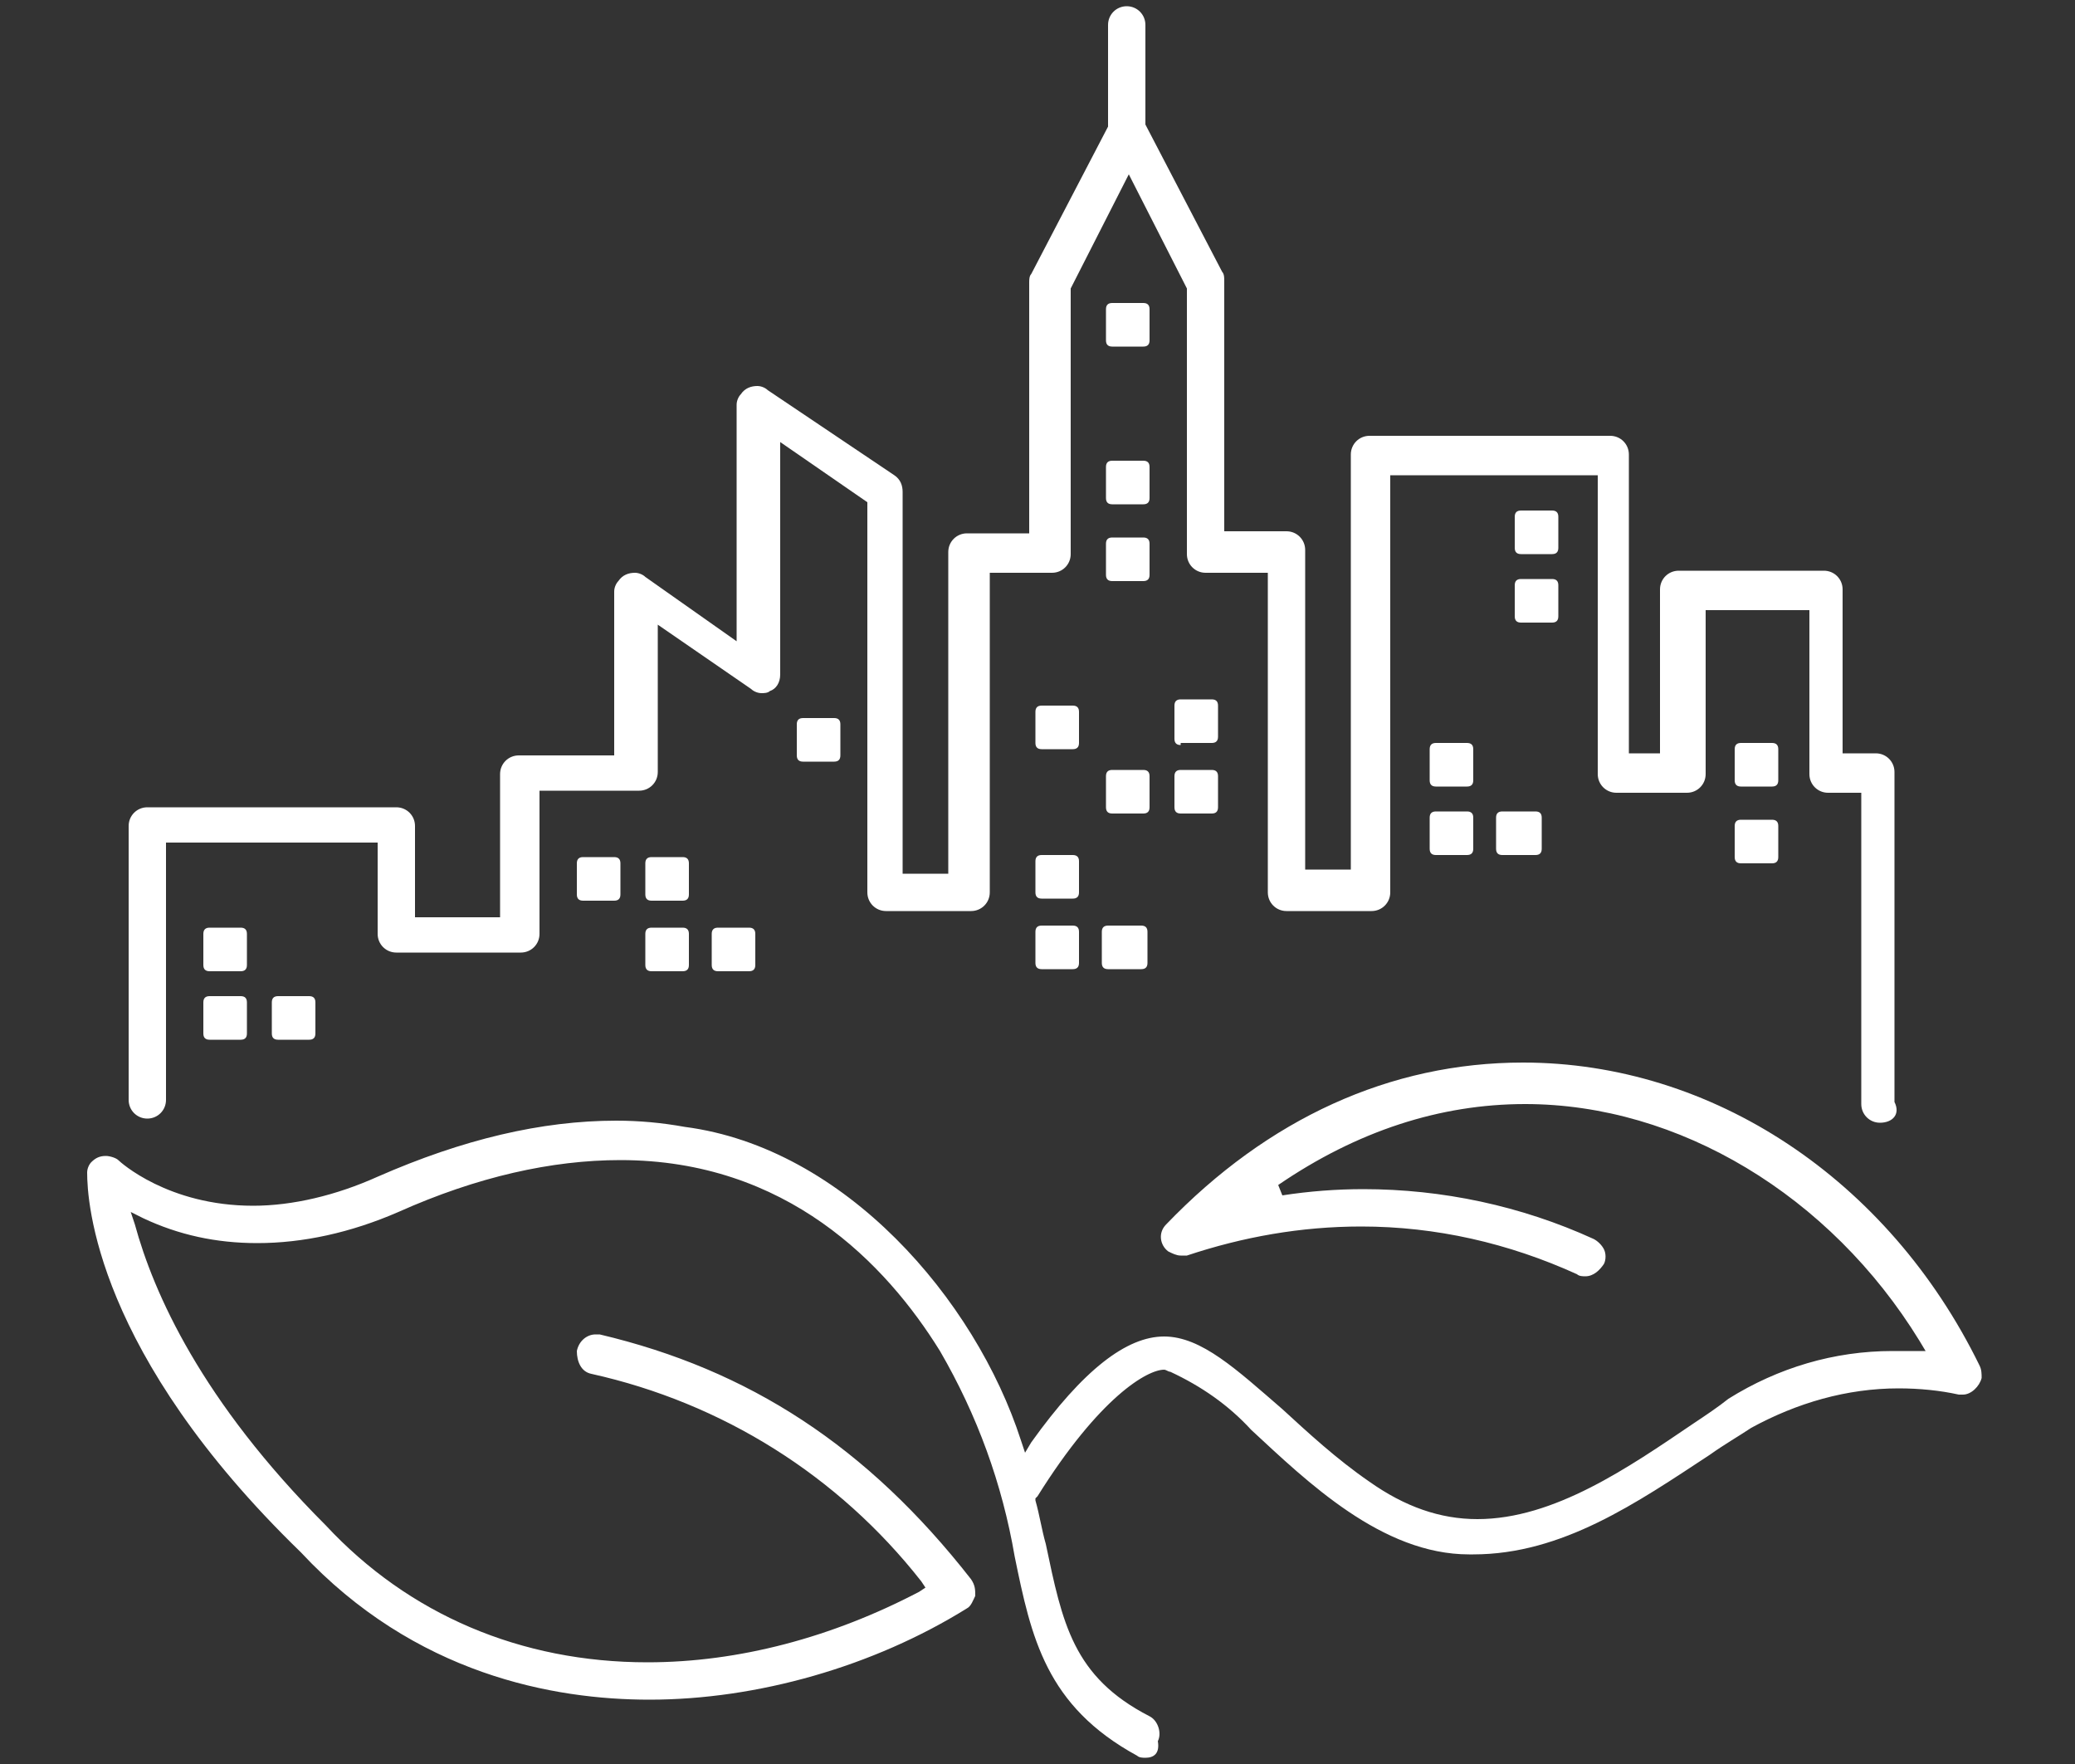 <?xml version="1.0" encoding="UTF-8"?>
<!-- Generator: Adobe Illustrator 27.5.0, SVG Export Plug-In . SVG Version: 6.00 Build 0)  -->
<svg xmlns="http://www.w3.org/2000/svg" xmlns:xlink="http://www.w3.org/1999/xlink" version="1.1" id="Group_437" x="0px" y="0px" width="100px" height="85px" viewBox="0 0 100 85" xml:space="preserve">
<rect x="0" y="0" width="100" height="85" fill="#333333" stroke="none"/>
<g>
	<path fill="#FFFFFF" d="M55.2,84.7c-0.1,0-0.3,0-0.4-0.1c-4.4-2.4-5.1-5.7-5.9-9.6c-0.6-3.5-1.8-6.8-3.6-9.9   c-2.6-4.2-7.4-9.2-15.4-9.2c-3.3,0-6.9,0.8-10.7,2.5c-2.3,1-4.6,1.5-6.8,1.5c-2,0-3.8-0.4-5.5-1.2l-0.6-0.3l0.2,0.6   c0.9,3.3,3.2,8.5,9.2,14.5c4,4.3,9.4,6.6,15.5,6.6c4.4,0,8.9-1.2,13.1-3.4l0.3-0.2l-0.2-0.3c-4-5.1-9.6-8.6-15.9-10   c-0.5-0.1-0.7-0.6-0.7-1.1c0.1-0.5,0.5-0.8,0.9-0.8c0.1,0,0.1,0,0.2,0c7.2,1.7,12.9,5.4,17.9,11.8c0.2,0.3,0.2,0.5,0.2,0.8   c-0.1,0.2-0.2,0.5-0.4,0.6c-4.5,2.8-10.1,4.4-15.3,4.4c-4.6,0-11.3-1.2-16.8-7.1C4.6,65.2,4.2,57.9,4.2,56.5c0-0.2,0.1-0.4,0.2-0.5   c0.2-0.2,0.4-0.3,0.7-0.3c0.2,0,0.5,0.1,0.6,0.2c0.1,0.1,2.4,2.2,6.5,2.2c1.9,0,4-0.5,6-1.4c4.1-1.8,7.9-2.7,11.5-2.7   c1.1,0,2.2,0.1,3.3,0.3c7.7,1,14,8.3,16.2,15.1l0.2,0.6l0.3-0.5c2.5-3.5,4.6-5.1,6.4-5.1s3.5,1.6,5.7,3.5c1.2,1.1,2.6,2.4,4.2,3.5   c1.7,1.2,3.4,1.8,5.2,1.8c3.7,0,7.3-2.5,10.4-4.6c0.6-0.4,1.2-0.8,1.7-1.2c2.4-1.5,5.1-2.3,7.9-2.3c0.3,0,0.7,0,1,0l0.6,0l-0.3-0.5   c-4.3-7-11.6-11.4-19-11.4c-4.1,0-8.1,1.3-11.9,3.9l0.2,0.5c1.3-0.2,2.6-0.3,3.9-0.3c3.8,0,7.6,0.8,11.1,2.4   c0.2,0.1,0.4,0.3,0.5,0.5s0.1,0.5,0,0.7c-0.2,0.3-0.5,0.6-0.9,0.6c-0.1,0-0.3,0-0.4-0.1c-3.3-1.5-6.8-2.3-10.4-2.3   c-2.9,0-5.7,0.5-8.4,1.4c-0.1,0-0.2,0-0.3,0c-0.2,0-0.4-0.1-0.6-0.2c-0.4-0.3-0.5-0.9-0.1-1.3c4.9-5.1,10.8-7.8,17.2-7.8   c9.1,0,17.6,5.6,22,14.6c0.1,0.2,0.1,0.4,0.1,0.6c-0.1,0.4-0.5,0.8-0.9,0.8l0,0c-0.1,0-0.1,0-0.2,0c-0.9-0.2-1.9-0.3-2.9-0.3   c-2.5,0-4.9,0.7-7.1,1.9c-0.6,0.4-1.3,0.8-2,1.3c-3.5,2.3-7.1,4.8-11.4,4.8l-0.2,0c-4.2,0-7.8-3.5-10.5-6c-1.1-1.2-2.4-2.1-3.9-2.8   c-0.1,0-0.2-0.1-0.3-0.1c-0.8,0-3.1,1.3-6.1,6.1l-0.1,0.1l0,0.1c0.2,0.7,0.3,1.4,0.5,2.1c0.8,3.8,1.3,6.4,5,8.3   c0.4,0.2,0.6,0.8,0.4,1.2C55.9,84.5,55.6,84.7,55.2,84.7z"></path>
	<path fill="#FFFFFF" d="M90.6,54.1c-0.5,0-0.9-0.4-0.9-0.9v-15h-1.6c-0.5,0-0.9-0.4-0.9-0.9v-7.9h-5v7.9c0,0.5-0.4,0.9-0.9,0.9   h-3.4c-0.5,0-0.9-0.4-0.9-0.9V22.9H67V43c0,0.5-0.4,0.9-0.9,0.9H62c-0.5,0-0.9-0.4-0.9-0.9V27.6h-3c-0.5,0-0.9-0.4-0.9-0.9V13.9   l-2.8-5.5l-2.8,5.5v12.8c0,0.5-0.4,0.9-0.9,0.9h-3V43c0,0.5-0.4,0.9-0.9,0.9h-4.1c-0.5,0-0.9-0.4-0.9-0.9V24.2l-4.2-2.9v11.2   c0,0.4-0.2,0.7-0.5,0.8c-0.1,0.1-0.3,0.1-0.4,0.1c-0.2,0-0.4-0.1-0.5-0.2l-4.5-3.1v7.1c0,0.5-0.4,0.9-0.9,0.9H26v6.9   c0,0.5-0.4,0.9-0.9,0.9h-6c-0.5,0-0.9-0.4-0.9-0.9v-4.4H8v12.4c0,0.5-0.4,0.9-0.9,0.9s-0.9-0.4-0.9-0.9V39.8c0-0.5,0.4-0.9,0.9-0.9   h12c0.5,0,0.9,0.4,0.9,0.9v4.4h4.1v-6.9c0-0.5,0.4-0.9,0.9-0.9h4.6v-7.9c0-0.2,0.1-0.4,0.2-0.5c0.2-0.3,0.5-0.4,0.8-0.4   c0.2,0,0.4,0.1,0.5,0.2l4.4,3.1V19.5c0-0.2,0.1-0.4,0.2-0.5c0.2-0.3,0.5-0.4,0.8-0.4c0.2,0,0.4,0.1,0.5,0.2l6.1,4.1   c0.3,0.2,0.4,0.5,0.4,0.8v18.4h2.2V26.6c0-0.5,0.4-0.9,0.9-0.9h3V13.6c0-0.1,0-0.3,0.1-0.4l3.7-7.1V1.2c0-0.5,0.4-0.9,0.9-0.9   s0.9,0.4,0.9,0.9v4.8l3.7,7.1c0.1,0.1,0.1,0.3,0.1,0.4v12.1h3c0.5,0,0.9,0.4,0.9,0.9v15.4h2.2V21.9c0-0.5,0.4-0.9,0.9-0.9h11.6   c0.5,0,0.9,0.4,0.9,0.9v14.4h1.5v-7.9c0-0.5,0.4-0.9,0.9-0.9h7c0.5,0,0.9,0.4,0.9,0.9v7.9h1.6c0.5,0,0.9,0.4,0.9,0.9v15.9   C91.6,53.7,91.2,54.1,90.6,54.1z"></path>
	<path fill="#FFFFFF" d="M53.6,16.7c-0.2,0-0.3-0.1-0.3-0.3v-1.5c0-0.2,0.1-0.3,0.3-0.3h1.5c0.2,0,0.3,0.1,0.3,0.3v1.5   c0,0.2-0.1,0.3-0.3,0.3H53.6z"></path>
	<path fill="#FFFFFF" d="M50.2,36.1c-0.2,0-0.3-0.1-0.3-0.3v-1.5c0-0.2,0.1-0.3,0.3-0.3h1.5c0.2,0,0.3,0.1,0.3,0.3v1.5   c0,0.2-0.1,0.3-0.3,0.3H50.2z"></path>
	<path fill="#FFFFFF" d="M53.6,28c-0.2,0-0.3-0.1-0.3-0.3v-1.5c0-0.2,0.1-0.3,0.3-0.3h1.5c0.2,0,0.3,0.1,0.3,0.3v1.5   c0,0.2-0.1,0.3-0.3,0.3H53.6z"></path>
	<path fill="#FFFFFF" d="M53.6,24.3c-0.2,0-0.3-0.1-0.3-0.3v-1.5c0-0.2,0.1-0.3,0.3-0.3h1.5c0.2,0,0.3,0.1,0.3,0.3V24   c0,0.2-0.1,0.3-0.3,0.3H53.6z"></path>
	<path fill="#FFFFFF" d="M50.2,43.3c-0.2,0-0.3-0.1-0.3-0.3v-1.5c0-0.2,0.1-0.3,0.3-0.3h1.5c0.2,0,0.3,0.1,0.3,0.3V43   c0,0.2-0.1,0.3-0.3,0.3H50.2z"></path>
	<path fill="#FFFFFF" d="M38.7,36.7c-0.2,0-0.3-0.1-0.3-0.3v-1.5c0-0.2,0.1-0.3,0.3-0.3h1.5c0.2,0,0.3,0.1,0.3,0.3v1.5   c0,0.2-0.1,0.3-0.3,0.3H38.7z"></path>
	<path fill="#FFFFFF" d="M28.1,43.4c-0.2,0-0.3-0.1-0.3-0.3v-1.5c0-0.2,0.1-0.3,0.3-0.3h1.5c0.2,0,0.3,0.1,0.3,0.3v1.5   c0,0.2-0.1,0.3-0.3,0.3H28.1z"></path>
	<path fill="#FFFFFF" d="M73.3,26.7c-0.2,0-0.3-0.1-0.3-0.3v-1.5c0-0.2,0.1-0.3,0.3-0.3h1.5c0.2,0,0.3,0.1,0.3,0.3v1.5   c0,0.2-0.1,0.3-0.3,0.3H73.3z"></path>
	<path fill="#FFFFFF" d="M83.9,37.9c-0.2,0-0.3-0.1-0.3-0.3v-1.5c0-0.2,0.1-0.3,0.3-0.3h1.5c0.2,0,0.3,0.1,0.3,0.3v1.5   c0,0.2-0.1,0.3-0.3,0.3H83.9z"></path>
	<path fill="#FFFFFF" d="M73.3,30c-0.2,0-0.3-0.1-0.3-0.3v-1.5c0-0.2,0.1-0.3,0.3-0.3h1.5c0.2,0,0.3,0.1,0.3,0.3v1.5   c0,0.2-0.1,0.3-0.3,0.3H73.3z"></path>
	<path fill="#FFFFFF" d="M31.4,43.4c-0.2,0-0.3-0.1-0.3-0.3v-1.5c0-0.2,0.1-0.3,0.3-0.3h1.5c0.2,0,0.3,0.1,0.3,0.3v1.5   c0,0.2-0.1,0.3-0.3,0.3H31.4z"></path>
	<path fill="#FFFFFF" d="M31.4,46.8c-0.2,0-0.3-0.1-0.3-0.3v-1.5c0-0.2,0.1-0.3,0.3-0.3h1.5c0.2,0,0.3,0.1,0.3,0.3v1.5   c0,0.2-0.1,0.3-0.3,0.3H31.4z"></path>
	<path fill="#FFFFFF" d="M34.6,46.8c-0.2,0-0.3-0.1-0.3-0.3v-1.5c0-0.2,0.1-0.3,0.3-0.3h1.5c0.2,0,0.3,0.1,0.3,0.3v1.5   c0,0.2-0.1,0.3-0.3,0.3H34.6z"></path>
	<path fill="#FFFFFF" d="M10.1,46.8c-0.2,0-0.3-0.1-0.3-0.3V45c0-0.2,0.1-0.3,0.3-0.3h1.5c0.2,0,0.3,0.1,0.3,0.3v1.5   c0,0.2-0.1,0.3-0.3,0.3H10.1z"></path>
	<path fill="#FFFFFF" d="M10.1,50.1c-0.2,0-0.3-0.1-0.3-0.3v-1.5c0-0.2,0.1-0.3,0.3-0.3h1.5c0.2,0,0.3,0.1,0.3,0.3v1.5   c0,0.2-0.1,0.3-0.3,0.3H10.1z"></path>
	<path fill="#FFFFFF" d="M13.4,50.1c-0.2,0-0.3-0.1-0.3-0.3v-1.5c0-0.2,0.1-0.3,0.3-0.3h1.5c0.2,0,0.3,0.1,0.3,0.3v1.5   c0,0.2-0.1,0.3-0.3,0.3H13.4z"></path>
	<path fill="#FFFFFF" d="M69.2,37.9c-0.2,0-0.3-0.1-0.3-0.3v-1.5c0-0.2,0.1-0.3,0.3-0.3h1.5c0.2,0,0.3,0.1,0.3,0.3v1.5   c0,0.2-0.1,0.3-0.3,0.3H69.2z"></path>
	<path fill="#FFFFFF" d="M69.2,41.2c-0.2,0-0.3-0.1-0.3-0.3v-1.5c0-0.2,0.1-0.3,0.3-0.3h1.5c0.2,0,0.3,0.1,0.3,0.3v1.5   c0,0.2-0.1,0.3-0.3,0.3H69.2z"></path>
	<path fill="#FFFFFF" d="M72.4,41.2c-0.2,0-0.3-0.1-0.3-0.3v-1.5c0-0.2,0.1-0.3,0.3-0.3H74c0.2,0,0.3,0.1,0.3,0.3v1.5   c0,0.2-0.1,0.3-0.3,0.3H72.4z"></path>
	<path fill="#FFFFFF" d="M50.2,46.7c-0.2,0-0.3-0.1-0.3-0.3v-1.5c0-0.2,0.1-0.3,0.3-0.3h1.5c0.2,0,0.3,0.1,0.3,0.3v1.5   c0,0.2-0.1,0.3-0.3,0.3H50.2z"></path>
	<path fill="#FFFFFF" d="M53.4,46.7c-0.2,0-0.3-0.1-0.3-0.3v-1.5c0-0.2,0.1-0.3,0.3-0.3H55c0.2,0,0.3,0.1,0.3,0.3v1.5   c0,0.2-0.1,0.3-0.3,0.3H53.4z"></path>
	<path fill="#FFFFFF" d="M56.9,35.9c-0.2,0-0.3-0.1-0.3-0.3V34c0-0.2,0.1-0.3,0.3-0.3h1.5c0.2,0,0.3,0.1,0.3,0.3v1.5   c0,0.2-0.1,0.3-0.3,0.3H56.9z"></path>
	<path fill="#FFFFFF" d="M56.9,39.2c-0.2,0-0.3-0.1-0.3-0.3v-1.5c0-0.2,0.1-0.3,0.3-0.3h1.5c0.2,0,0.3,0.1,0.3,0.3v1.5   c0,0.2-0.1,0.3-0.3,0.3H56.9z"></path>
	<path fill="#FFFFFF" d="M53.6,39.2c-0.2,0-0.3-0.1-0.3-0.3v-1.5c0-0.2,0.1-0.3,0.3-0.3h1.5c0.2,0,0.3,0.1,0.3,0.3v1.5   c0,0.2-0.1,0.3-0.3,0.3H53.6z"></path>
	<path fill="#FFFFFF" d="M83.9,41.6c-0.2,0-0.3-0.1-0.3-0.3v-1.5c0-0.2,0.1-0.3,0.3-0.3h1.5c0.2,0,0.3,0.1,0.3,0.3v1.5   c0,0.2-0.1,0.3-0.3,0.3H83.9z"></path>
</g>
</svg>
